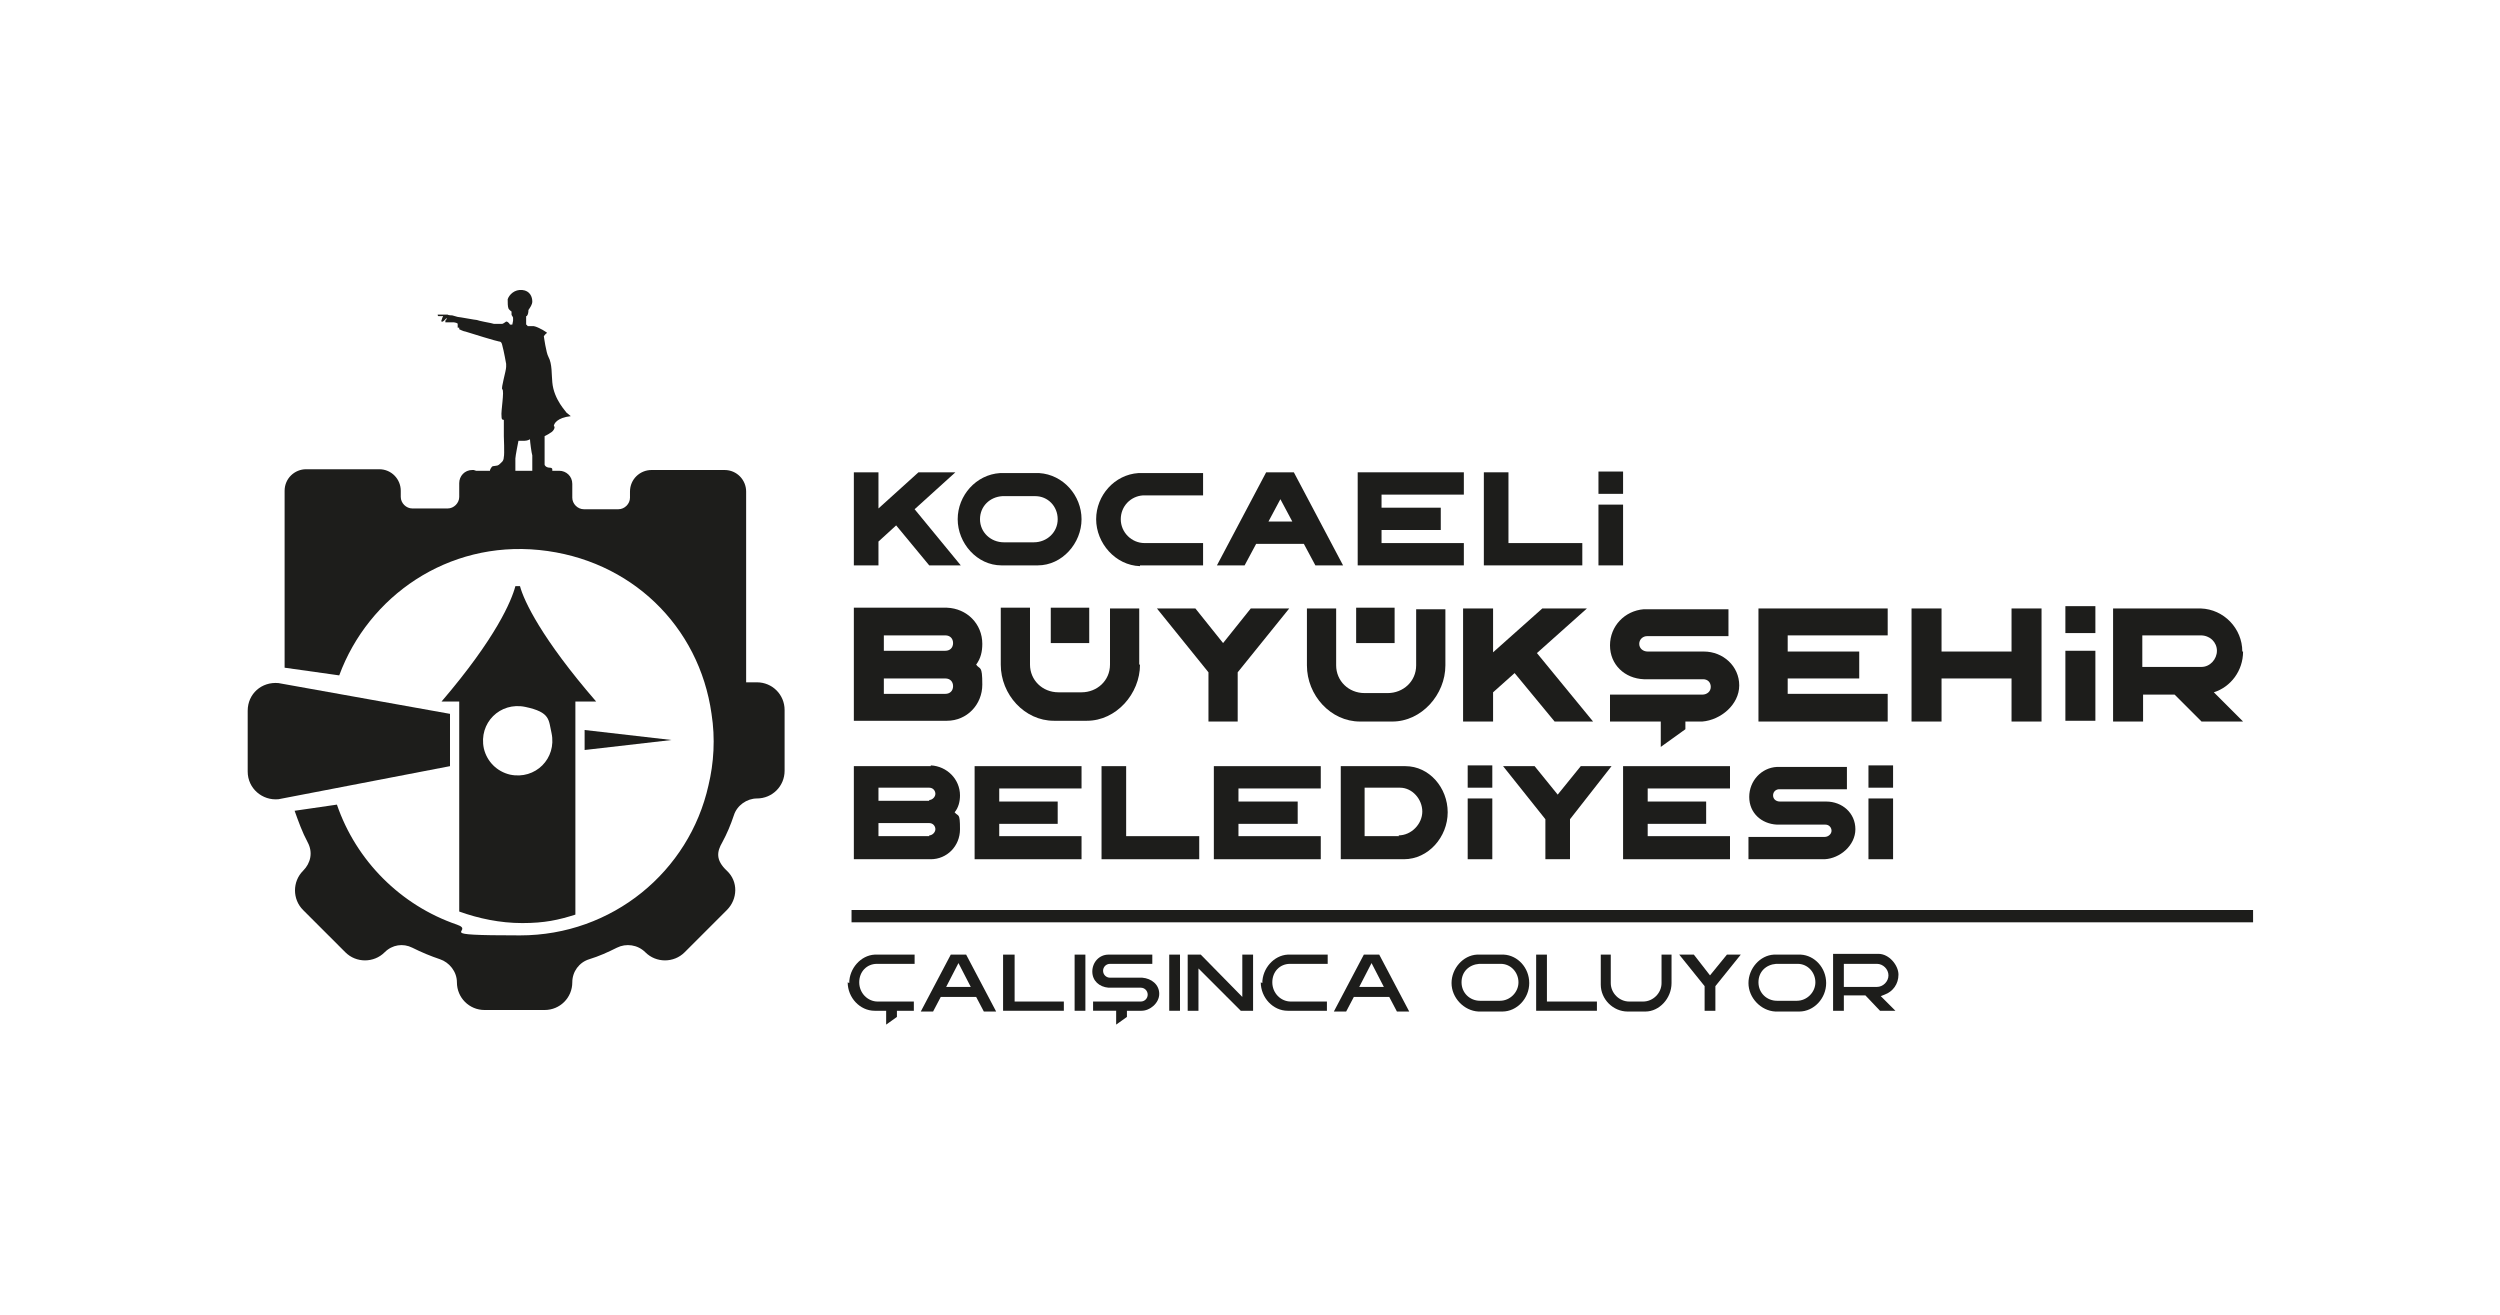 <?xml version="1.0" encoding="UTF-8"?>
<svg xmlns="http://www.w3.org/2000/svg" version="1.1" viewBox="0 0 325 171">
  <defs>
    <style>
      .cls-1 {
        fill: #1d1d1b;
      }
    </style>
  </defs>
  <g>
    <g id="Layer_1">
      <g>
        <rect class="cls-1" x="110.7" y="118.3" width="182.2" height="1.6"></rect>
        <g>
          <path class="cls-1" d="M110.2,127.7c0,2,1.6,3.7,3.5,3.7h1.5v1.8l1.4-1v-.8h2.2v-1.2h-4.7c-1.3,0-2.4-1.1-2.4-2.5s1-2.4,2.3-2.4h4.9v-1.2c-.5,0-5.1,0-5.2,0-1.8.1-3.3,1.8-3.3,3.7Z"></path>
          <path class="cls-1" d="M123.6,124.1l-3.9,7.4h1.6l1-1.9h4.6l1,1.9h1.6l-3.9-7.4h-2ZM123,128.3l1.6-3.1,1.6,3.1h-3.3Z"></path>
          <polygon class="cls-1" points="131.9 124.1 130.4 124.1 130.4 131.4 138.3 131.4 138.3 130.2 131.9 130.2 131.9 124.1"></polygon>
          <rect class="cls-1" x="139.7" y="124.1" width="1.4" height="7.3"></rect>
          <path class="cls-1" d="M148.4,127.1h-4.1c-.5,0-.9-.4-.9-.9s.4-.9.9-.9h5.5v-1.2h-5.7c-1.2,0-2.1,1-2.1,2.2s.9,2,2.1,2.1h4.2c.5,0,.9.4.9.9s-.4.9-.9.9h-6.2v1.2h3v1.8l1.4-1v-.8h1.9c1.1,0,2.3-1,2.3-2.2s-1-2-2.2-2.1Z"></path>
          <rect class="cls-1" x="152" y="124.1" width="1.4" height="7.3"></rect>
          <polygon class="cls-1" points="161.5 129.6 156.1 124.1 154.4 124.1 154.4 131.4 155.8 131.4 155.8 125.9 161.3 131.4 162.9 131.4 162.9 124.1 161.5 124.1 161.5 129.6"></polygon>
          <path class="cls-1" d="M163.9,127.7c0,2,1.6,3.7,3.5,3.7h5.1v-1.2h-4.7c-1.3,0-2.4-1.1-2.4-2.5s1-2.4,2.3-2.4h4.9v-1.2c-.5,0-5.1,0-5.2,0-1.8.1-3.3,1.8-3.3,3.7Z"></path>
          <path class="cls-1" d="M177.3,124.1l-3.9,7.4h1.6l1-1.9h4.6l1,1.9h1.6l-3.9-7.4h-2ZM176.7,128.3l1.6-3.1,1.6,3.1h-3.3Z"></path>
          <path class="cls-1" d="M195.4,124.1h-3.4c-1.8.1-3.3,1.8-3.3,3.7s1.6,3.6,3.5,3.7h3.1c1.9,0,3.5-1.7,3.5-3.7s-1.5-3.6-3.3-3.7ZM195,130.1h-2.6c-1.3,0-2.4-1-2.4-2.4s1-2.3,2.3-2.4h2.8c1.3,0,2.3,1.1,2.3,2.4s-1.1,2.4-2.4,2.4Z"></path>
          <polygon class="cls-1" points="201.1 124.1 199.7 124.1 199.7 131.4 207.6 131.4 207.6 130.2 201.1 130.2 201.1 124.1"></polygon>
          <path class="cls-1" d="M216,127.8c0,1.3-1.1,2.4-2.4,2.4h-1.8c-1.3,0-2.4-1.1-2.4-2.4v-3.7h-1.3v3.9c0,1.9,1.6,3.5,3.5,3.5h2.3c1.8,0,3.4-1.7,3.4-3.7v-3.7h-1.3v3.7Z"></path>
          <polygon class="cls-1" points="222.3 126.8 220.2 124.1 218.3 124.1 221.6 128.2 221.6 131.4 223 131.4 223 128.2 226.3 124.1 224.5 124.1 222.3 126.8"></polygon>
          <path class="cls-1" d="M234,124.1h-3.4c-1.8.1-3.3,1.8-3.3,3.7s1.6,3.6,3.5,3.7h3.1c1.9,0,3.5-1.7,3.5-3.7s-1.5-3.6-3.3-3.7ZM233.6,130.1h-2.6c-1.3,0-2.4-1-2.4-2.4s1-2.3,2.3-2.4h2.8c1.3,0,2.3,1.1,2.3,2.4s-1.1,2.4-2.4,2.4Z"></path>
          <path class="cls-1" d="M245,129.3c1.1-.4,1.8-1.4,1.8-2.6s-1.2-2.7-2.6-2.7h-5.9v7.4h1.4v-2h2.8l1.9,2h2l-1.9-1.9.5-.2ZM244,128.3h-4.3v-3h4.3c.8,0,1.5.7,1.5,1.5s-.7,1.5-1.5,1.5Z"></path>
        </g>
        <g>
          <polygon class="cls-1" points="114.2 70.4 116.5 68.3 120.8 73.5 124.9 73.5 118.9 66.2 124.2 61.4 119.4 61.4 114.2 66.1 114.2 61.4 111 61.4 111 73.5 114.2 73.5 114.2 70.4"></polygon>
          <path class="cls-1" d="M130.2,73.5h4.7c3.2,0,5.7-2.9,5.7-6s-2.4-5.8-5.5-6h-5.1c-3.1.2-5.5,2.9-5.5,6s2.5,6,5.7,6ZM130.4,64.5h4.2c1.6,0,2.9,1.3,2.9,3s-1.4,3-3.1,3h-3.9c-1.7,0-3.1-1.3-3.1-3s1.3-2.9,2.9-3Z"></path>
          <path class="cls-1" d="M148.2,73.5h8.2v-2.9h-7.6c-1.7,0-3.1-1.4-3.1-3.1s1.3-3,2.9-3.1h7.8v-2.9c-2.1,0-8.2,0-8.4,0-3.1.2-5.5,2.9-5.5,6s2.5,6,5.7,6.1Z"></path>
          <path class="cls-1" d="M163.3,70.7h6.2l1.5,2.8h3.6l-6.4-12.1h-3.6l-6.4,12.1h3.6l1.5-2.8ZM166.4,64.8l1.6,3h-3.1l1.6-3Z"></path>
          <polygon class="cls-1" points="190.3 70.6 179.6 70.6 179.6 68.9 187.3 68.9 187.3 66 179.6 66 179.6 64.3 190.3 64.3 190.3 61.4 176.5 61.4 176.5 73.5 190.3 73.5 190.3 70.6"></polygon>
          <polygon class="cls-1" points="205.7 70.6 196.1 70.6 196.1 61.4 192.9 61.4 192.9 73.5 205.7 73.5 205.7 70.6"></polygon>
          <path class="cls-1" d="M121,99.6h-10v12.1h10c2.1,0,3.8-1.7,3.8-3.9s-.2-1.6-.7-2.2c.5-.6.7-1.4.7-2.2,0-2.1-1.7-3.8-3.8-3.9ZM120.8,108.7h-6.6v-1.7h6.6c.5,0,.8.4.8.8s-.4.8-.8.8ZM120.8,104.1h-6.6v-1.7h6.6c.5,0,.8.4.8.8s-.4.8-.8.8Z"></path>
          <polygon class="cls-1" points="126.7 111.7 140.6 111.7 140.6 108.7 129.9 108.7 129.9 107.1 137.5 107.1 137.5 104.2 129.9 104.2 129.9 102.5 140.6 102.5 140.6 99.6 126.7 99.6 126.7 111.7"></polygon>
          <polygon class="cls-1" points="146.4 99.6 143.2 99.6 143.2 111.7 155.9 111.7 155.9 108.7 146.4 108.7 146.4 99.6"></polygon>
          <polygon class="cls-1" points="157.8 111.7 171.7 111.7 171.7 108.7 161 108.7 161 107.1 168.7 107.1 168.7 104.2 161 104.2 161 102.5 171.7 102.5 171.7 99.6 157.8 99.6 157.8 111.7"></polygon>
          <path class="cls-1" d="M182.7,99.6h-8.4v12.1h8.2c3.2,0,5.7-2.9,5.7-6.1s-2.4-6-5.5-6ZM181.9,108.7h-4.5v-6.3h4.6c1.6,0,2.9,1.5,2.9,3.1s-1.4,3.1-3.1,3.1Z"></path>
          <polygon class="cls-1" points="202.5 103.3 199.5 99.6 195.4 99.6 200.9 106.5 200.9 111.7 204.1 111.7 204.1 106.5 209.5 99.6 205.5 99.6 202.5 103.3"></polygon>
          <polygon class="cls-1" points="211 111.7 224.9 111.7 224.9 108.7 214.2 108.7 214.2 107.1 221.8 107.1 221.8 104.2 214.2 104.2 214.2 102.5 224.9 102.5 224.9 99.6 211 99.6 211 111.7"></polygon>
          <path class="cls-1" d="M237.5,104.2h-6.1c-.5,0-.9-.3-.9-.8s.4-.8.8-.8h8.8v-2.9h-9.1c-2,.1-3.6,1.8-3.6,3.9s1.6,3.5,3.6,3.6h6.3c.5,0,.8.4.8.8s-.4.8-.9.8h-9.9v2.9h9.9c2-.1,4-1.8,4-3.9s-1.7-3.6-3.8-3.6Z"></path>
          <rect class="cls-1" x="207.8" y="65.6" width="3.2" height="7.9"></rect>
          <rect class="cls-1" x="207.8" y="61.3" width="3.2" height="2.9"></rect>
          <path class="cls-1" d="M126.9,86.4c.6-.8.8-1.7.8-2.7,0-2.6-2-4.6-4.6-4.7h-12.1v14.7h12.1c2.6,0,4.6-2.1,4.6-4.7s-.3-1.9-.8-2.6ZM122.9,90.2h-8v-2h8c.6,0,1,.4,1,1s-.4,1-1,1ZM122.9,84.6h-8v-2h8c.6,0,1,.4,1,1s-.4,1-1,1Z"></path>
          <path class="cls-1" d="M148.1,86.4v-7.3h-3.8v7.3c0,2.1-1.7,3.6-3.7,3.6h-3c-2.1,0-3.7-1.6-3.7-3.6v-7.4h-3.8v7.4c0,3.9,3.1,7.3,6.9,7.3h4.3c3.8,0,6.9-3.5,6.9-7.3Z"></path>
          <polygon class="cls-1" points="160.9 93.8 160.9 87.4 167.6 79.1 162.6 79.1 159 83.6 155.4 79.1 150.4 79.1 157.1 87.4 157.1 93.8 160.9 93.8"></polygon>
          <path class="cls-1" d="M181,93.8c3.8,0,6.9-3.5,6.9-7.3v-7.3h-3.8v7.3c0,2.1-1.7,3.6-3.7,3.6h-3c-2.1,0-3.7-1.6-3.7-3.6v-7.4h-3.8v7.4c0,3.9,3.1,7.3,6.9,7.3h4.3Z"></path>
          <polygon class="cls-1" points="202.1 93.8 207.1 93.8 199.8 84.9 206.3 79.1 200.5 79.1 194.1 84.8 194.1 79.1 190.2 79.1 190.2 93.8 194.1 93.8 194.1 90 196.9 87.5 202.1 93.8"></polygon>
          <path class="cls-1" d="M221.6,84.7h-7.4c-.6,0-1.1-.4-1.1-1s.5-1,1-1h10.6v-3.5h-11c-2.5.2-4.4,2.2-4.4,4.7s1.9,4.3,4.4,4.4h7.7c.6,0,1,.4,1,1s-.5,1-1.1,1h-12v3.5h6.6v3.3l3.2-2.3v-1h2.2c2.4-.2,4.8-2.2,4.8-4.7s-2.1-4.4-4.6-4.4Z"></path>
          <polygon class="cls-1" points="245.4 90.2 232.4 90.2 232.4 88.2 241.7 88.2 241.7 84.7 232.4 84.7 232.4 82.6 245.4 82.6 245.4 79.1 228.6 79.1 228.6 93.8 245.4 93.8 245.4 90.2"></polygon>
          <polygon class="cls-1" points="261.5 84.7 252.4 84.7 252.4 79.1 248.5 79.1 248.5 93.8 252.4 93.8 252.4 88.2 261.5 88.2 261.5 93.8 265.4 93.8 265.4 79.1 261.5 79.1 261.5 84.7"></polygon>
          <rect class="cls-1" x="268.5" y="84.6" width="3.9" height="9.1"></rect>
          <path class="cls-1" d="M291.5,84.7c0-3-2.4-5.5-5.4-5.6h-11.4v14.7h3.9v-3.5h4.1l3.5,3.5h5.4l-3.8-3.8c2.2-.7,3.8-2.8,3.8-5.3ZM286.1,86.7h-7.6v-4.1h7.6c1.2,0,2.1.9,2.1,2s-.9,2.1-2,2.1Z"></path>
          <rect class="cls-1" x="136.6" y="79" width="5" height="4.6"></rect>
          <rect class="cls-1" x="176.3" y="79" width="5" height="4.6"></rect>
          <rect class="cls-1" x="268.5" y="78.8" width="3.9" height="3.5"></rect>
          <rect class="cls-1" x="190.8" y="103.8" width="3.2" height="7.9"></rect>
          <rect class="cls-1" x="190.8" y="99.5" width="3.2" height="2.9"></rect>
          <rect class="cls-1" x="242.9" y="103.8" width="3.2" height="7.9"></rect>
          <rect class="cls-1" x="242.9" y="99.5" width="3.2" height="2.9"></rect>
        </g>
        <g>
          <g>
            <polygon class="cls-1" points="87.3 96.2 76 94.9 76 97.5 87.3 96.2"></polygon>
            <path class="cls-1" d="M67,76.2c-.5,1.9-2.5,6.7-9.6,15h2.3v1.8h0v25.5c2.5.9,5.3,1.5,8.2,1.5s4.7-.4,6.9-1.1v-27.7h2.7c-7.1-8.2-9.4-13.1-9.9-15h-.6ZM71.7,95.3c.7,3.3-2.1,6.1-5.4,5.4-1.7-.4-3-1.7-3.4-3.4-.7-3.3,2.1-6.1,5.4-5.4s3,1.7,3.4,3.4Z"></path>
            <path class="cls-1" d="M61.9,61.1h-.5c-1,0-1.7.8-1.7,1.7v1.8c0,.8-.7,1.5-1.5,1.5h-4.6c-.8,0-1.5-.7-1.5-1.5v-.8c0-1.5-1.2-2.8-2.8-2.8h-9.5c-1.5,0-2.8,1.2-2.8,2.8v23h0s7.1,1,7.1,1h0c3.8-10.3,14.1-17.5,26-16.3s20.8,9.9,22.4,21.3c.5,3.2.3,6.4-.4,9.3h0c-2.5,11.2-12.5,19.5-24.5,19.5s-5.6-.5-8.2-1.4h0c-7.3-2.5-13.1-8.3-15.6-15.6h0s-5.5.8-5.5.8h0c.5,1.4,1,2.8,1.7,4.1s.4,2.7-.6,3.7c-1.4,1.4-1.4,3.7,0,5.1l5.5,5.5c1.4,1.4,3.7,1.4,5.1,0h0c1-1,2.4-1.2,3.6-.6s2.4,1.1,3.6,1.5,2.2,1.6,2.2,3c0,2,1.6,3.6,3.6,3.6h7.8c2,0,3.6-1.6,3.6-3.6h0c0-1.4.9-2.6,2.2-3s2.4-.9,3.6-1.5,2.7-.4,3.7.6c1.4,1.4,3.7,1.4,5.1,0l5.5-5.5c1.4-1.4,1.5-3.7,0-5.1s-1.3-2.5-.6-3.7c.6-1.1,1.1-2.3,1.5-3.5.4-1.3,1.7-2.2,3-2.2,2,0,3.6-1.6,3.6-3.6v-7.9c0-2-1.6-3.6-3.6-3.6h-1.4v-24.8c0-1.5-1.2-2.8-2.8-2.8h-9.5c-1.5,0-2.8,1.2-2.8,2.8v.8c0,.8-.7,1.5-1.5,1.5h-4.5c-.8,0-1.5-.7-1.5-1.5v-1.8c0-1-.8-1.7-1.7-1.7h-11.1Z"></path>
            <path class="cls-1" d="M58.5,92.8l-22.3-4c-2.2-.2-4,1.4-4,3.6v7.9c0,2.2,1.9,3.8,4,3.6l22.3-4.3v-6.8Z"></path>
          </g>
          <path class="cls-1" d="M73.6,53.6c.1,0-1.6-1.6-1.8-3.9-.1-.9,0-2.4-.5-3.3-.3-.5-.6-2.7-.6-2.7,0,0,.3-.4.4-.4.2,0-1.1-.8-1.7-.9-.2,0-.3,0-.3,0,0,0-.4,0-.5,0,0,0-.1-.2-.2-.2,0,0,0-.3,0-.4s0-.1,0-.1c0,0,0-.2,0-.3,0-.1,0-.2,0-.3.1,0,.1,0,.2-.2.1-.2.1-.6.1-.6.2-.3.5-.7.5-1.1,0-.6-.3-1.4-1.3-1.5-1-.1-1.7.6-1.9,1.2,0,.5,0,.9.1,1.2.1.2.4.4.4.4,0,0,0,.2,0,.4,0,.1.2.3.2.4s0,.4,0,.4c0,0,0,0,0,0,0,0-.1.5-.1.5,0,0-.3,0-.3,0,0,0-.2-.4-.5-.4,0,0-.4.3-.5.3,0,0-.2,0-.3,0,0,0-.3,0-.3,0,0,0-.4,0-.5,0-.1,0-.3-.1-.4-.1,0,0-1.6-.3-1.8-.4-.2,0-2.3-.4-2.5-.4,0,0,0,0,0,0h0c0,0-.7-.2-.7-.2,0,0-.5,0-.6-.1,0,0-.2,0-.2,0,0,0-.4,0-.6,0,0,0-.1,0-.3,0,0,0-.2,0-.2,0,0,0,0,.2.1.2.2,0,.3,0,.4,0,0,0,.2,0,.2,0,0,0,0,.1-.1.2,0,.2-.2.4-.1.5.2.1.4-.2.5-.3,0,0,0,0,.1-.1,0,0,0,0,.1,0,0,0,0,.1,0,.1-.1,0-.1,0-.2.2,0,0,0,.2,0,.2,0,0,.1,0,.2,0,.2,0,.4,0,.5,0,.2,0,.3,0,.4,0,.1,0,.5.1.5.2,0,0,0,.4,0,.5,0,0,.2,0,.2,0,0,0,0,.1,0,.2,0,0,.6.3.8.3.6.2,4.2,1.3,4.4,1.3.1,0,.3,0,.4.5.2.7.5,2.4.5,2.4,0,.3,0,.2,0,.4,0,.5-.7,2.8-.5,2.9.3.2-.2,2.9-.1,3.5,0,.6.2.4.3.5,0,.2,0,.2,0,.4,0,.6,0,1.5,0,1.6,0,0,0,0,0,.1,0,0,.1,2.4,0,2.7,0,.4-.2.6-.2.6,0,0,0,0-.2.2-.4.4-.4.3-1,.4-.2,0-.4.5-.4.5h0v.3s3.3,0,3.3,0c0-.3,0-.9,0-.9,0,0,0-.1,0-.3,0-.1,0-.3,0-.6,0-.3.4-2.3.4-2.3s.3,0,.8,0c.4,0,.7-.2.7-.2,0,.3.2,1.8.3,2.1,0,.4,0,.8,0,1,0,.2,0,.3,0,.5,0,.1,0,.6,0,.8h2.6v-.3s0,0,0,0c0,0,0-.1,0-.2,0-.1-.1-.2-.3-.2-.5,0-.7-.3-.7-.4,0-.1,0-.5,0-1s0-2.7,0-2.7c0,0,.6-.3.7-.4.6-.3.7-.9.5-.9,0-.3.4-1.1,2.2-1.3Z"></path>
        </g>
      </g>
    </g>
  </g>
</svg>
